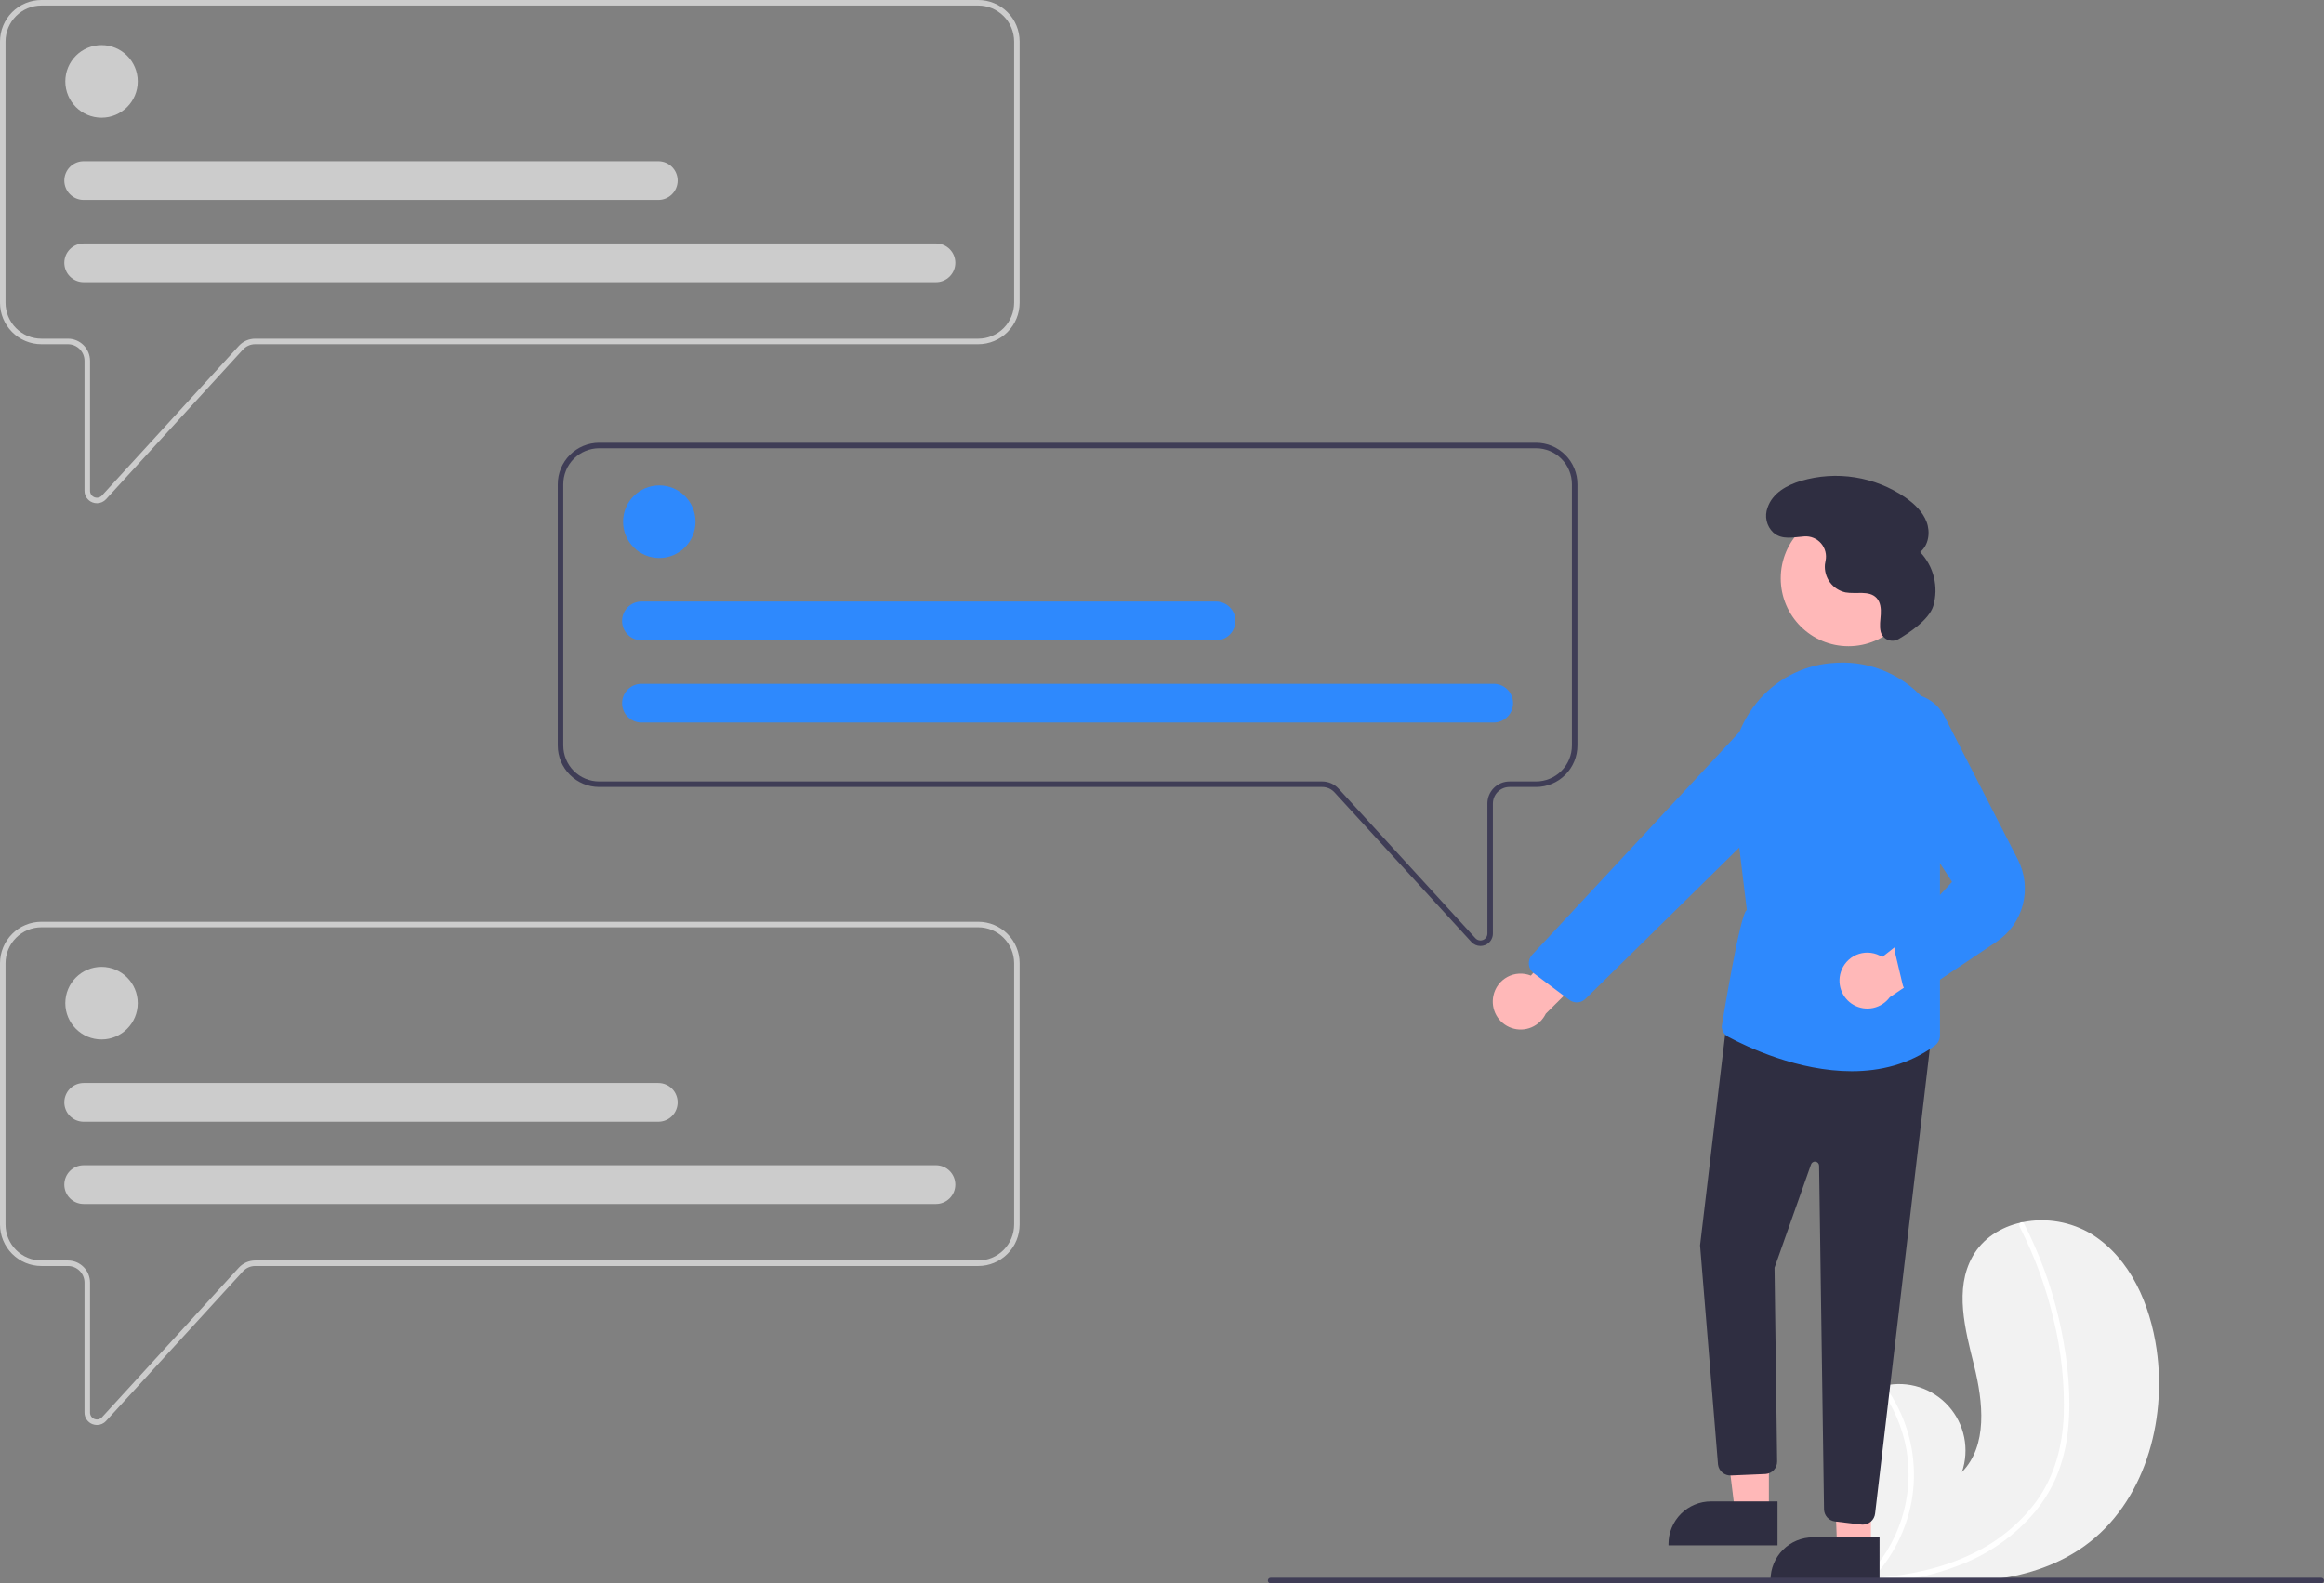 <svg width="364" height="248" viewBox="0 0 364 248" fill="none" xmlns="http://www.w3.org/2000/svg">
<rect x="0" y="0" width="364" height="248" fill="#808080" stroke="none"/>
<g clip-path="url(#clip0_19_1540)">
<path d="M326.547 242.116C318.383 248.009 307.804 248.305 297.577 247.581C296.149 247.48 294.732 247.362 293.327 247.234C293.318 247.232 293.307 247.232 293.299 247.23C293.231 247.224 293.163 247.217 293.099 247.214C292.809 247.186 292.519 247.159 292.232 247.132L292.299 247.262L292.512 247.664C292.436 247.529 292.359 247.397 292.283 247.263C292.26 247.222 292.235 247.182 292.213 247.142C289.563 242.522 286.936 237.733 286.266 232.458C285.573 226.983 287.52 220.783 292.329 218.092C292.96 217.74 293.627 217.46 294.32 217.257C294.608 217.169 294.899 217.098 295.194 217.035C296.998 216.634 298.875 216.721 300.634 217.288C302.393 217.855 303.969 218.881 305.201 220.261C306.433 221.64 307.275 223.324 307.643 225.138C308.01 226.953 307.888 228.832 307.29 230.584C311.367 226.395 310.607 219.599 309.2 213.919C307.791 208.239 306.085 201.919 308.951 196.818C310.544 193.978 313.346 192.217 316.49 191.507C316.587 191.486 316.683 191.465 316.78 191.447C320.526 190.687 324.42 191.371 327.685 193.362C333.697 197.158 336.785 204.356 337.787 211.407C339.402 222.753 335.829 235.415 326.547 242.116Z" fill="#F2F2F2"/>
<path d="M323.911 223.928C323.674 226.431 323.074 228.885 322.13 231.215C321.26 233.276 320.087 235.195 318.651 236.909C315.665 240.411 311.883 243.143 307.624 244.876C304.402 246.198 301.026 247.107 297.577 247.581C296.149 247.48 294.731 247.362 293.326 247.234C293.318 247.232 293.307 247.232 293.298 247.23C293.231 247.224 293.163 247.217 293.098 247.214C292.809 247.186 292.518 247.159 292.231 247.132L292.299 247.262L292.512 247.664C292.436 247.529 292.359 247.397 292.283 247.263C292.26 247.222 292.235 247.182 292.212 247.142C294.798 244.56 296.729 241.395 297.843 237.912C298.956 234.428 299.221 230.728 298.613 227.121C297.978 223.54 296.507 220.16 294.32 217.257C294.607 217.169 294.899 217.098 295.194 217.035C296.025 218.174 296.754 219.384 297.372 220.651C299.591 225.17 300.299 230.285 299.391 235.239C298.547 239.722 296.444 243.87 293.33 247.197C293.602 247.178 293.878 247.156 294.147 247.131C299.252 246.698 304.346 245.598 308.976 243.346C312.934 241.467 316.37 238.642 318.981 235.12C321.785 231.244 323.021 226.583 323.233 221.846C323.396 216.742 322.863 211.64 321.646 206.681C320.467 201.624 318.674 196.731 316.309 192.111C316.256 192.006 316.245 191.885 316.279 191.773C316.313 191.66 316.388 191.565 316.49 191.507C316.575 191.45 316.679 191.428 316.779 191.447C316.829 191.46 316.874 191.484 316.913 191.517C316.952 191.551 316.982 191.592 317.003 191.639C317.294 192.21 317.581 192.781 317.856 193.358C320.151 198.169 321.84 203.246 322.886 208.474C323.9 213.517 324.442 218.792 323.911 223.928Z" fill="white"/>
<path d="M15.187 78.826C14.944 78.826 14.703 78.78 14.476 78.692C14.11 78.551 13.796 78.301 13.574 77.977C13.353 77.653 13.235 77.268 13.237 76.875V56.519C13.236 55.83 12.962 55.169 12.476 54.682C11.99 54.195 11.331 53.921 10.643 53.92H6.483C4.764 53.918 3.116 53.233 1.901 52.015C0.686 50.797 0.002 49.146 0 47.424V6.496C0.002 4.774 0.686 3.123 1.901 1.905C3.116 0.687 4.764 0.002 6.483 0H153.22C154.939 0.002 156.587 0.687 157.802 1.905C159.018 3.123 159.701 4.774 159.703 6.496V47.424C159.701 49.146 159.018 50.797 157.802 52.015C156.587 53.233 154.939 53.918 153.22 53.92H39.96C39.6 53.92 39.245 53.995 38.916 54.141C38.587 54.285 38.291 54.497 38.048 54.763L16.615 78.192C16.434 78.391 16.213 78.551 15.967 78.66C15.722 78.769 15.456 78.826 15.187 78.826ZM6.483 0.866C4.993 0.867 3.565 1.461 2.512 2.517C1.458 3.572 0.866 5.003 0.864 6.496V47.424C0.866 48.916 1.458 50.348 2.512 51.403C3.565 52.459 4.993 53.053 6.483 53.054H10.643C11.56 53.055 12.438 53.421 13.087 54.07C13.735 54.72 14.099 55.6 14.101 56.519V76.875C14.101 77.094 14.166 77.307 14.289 77.487C14.412 77.667 14.587 77.805 14.79 77.885C14.992 77.964 15.215 77.98 15.427 77.93C15.639 77.88 15.831 77.768 15.978 77.607L37.411 54.178C37.736 53.824 38.129 53.542 38.568 53.348C39.007 53.155 39.481 53.055 39.96 53.054H153.22C154.71 53.053 156.138 52.459 157.192 51.403C158.245 50.348 158.838 48.916 158.839 47.424V6.496C158.838 5.003 158.245 3.572 157.192 2.517C156.138 1.461 154.71 0.867 153.22 0.866H6.483Z" fill="#CCCCCC"/>
<path d="M15.902 18.433C19.035 18.433 21.575 15.888 21.575 12.749C21.575 9.61 19.035 7.065 15.902 7.065C12.769 7.065 10.229 9.61 10.229 12.749C10.229 15.888 12.769 18.433 15.902 18.433Z" fill="#CCCCCC"/>
<path d="M146.602 44.203H13.101C12.704 44.203 12.31 44.125 11.943 43.973C11.575 43.821 11.241 43.597 10.96 43.316C10.678 43.034 10.455 42.7 10.303 42.332C10.151 41.964 10.072 41.569 10.072 41.171C10.072 40.773 10.151 40.378 10.303 40.01C10.455 39.642 10.678 39.307 10.96 39.026C11.241 38.744 11.575 38.521 11.943 38.369C12.31 38.217 12.704 38.139 13.101 38.139H146.602C147 38.139 147.394 38.217 147.761 38.369C148.129 38.521 148.463 38.744 148.744 39.026C149.025 39.307 149.248 39.642 149.401 40.01C149.553 40.378 149.631 40.773 149.631 41.171C149.631 41.569 149.553 41.964 149.401 42.332C149.248 42.7 149.025 43.034 148.744 43.316C148.463 43.597 148.129 43.821 147.761 43.973C147.394 44.125 147 44.203 146.602 44.203Z" fill="#CCCCCC"/>
<path d="M103.11 31.318H13.101C12.704 31.319 12.31 31.241 11.943 31.088C11.575 30.936 11.241 30.713 10.96 30.431C10.678 30.15 10.455 29.815 10.303 29.447C10.151 29.079 10.072 28.685 10.072 28.286C10.072 27.888 10.151 27.493 10.303 27.125C10.455 26.757 10.678 26.423 10.96 26.141C11.241 25.86 11.575 25.637 11.943 25.484C12.31 25.332 12.704 25.254 13.101 25.255H103.11C103.508 25.254 103.902 25.332 104.269 25.484C104.637 25.637 104.971 25.86 105.252 26.141C105.533 26.423 105.757 26.757 105.909 27.125C106.061 27.493 106.14 27.888 106.14 28.286C106.14 28.685 106.061 29.079 105.909 29.447C105.757 29.815 105.533 30.15 105.252 30.431C104.971 30.713 104.637 30.936 104.269 31.088C103.902 31.241 103.508 31.319 103.11 31.318Z" fill="#CCCCCC"/>
<path d="M15.187 223.21C14.944 223.209 14.703 223.164 14.476 223.075C14.11 222.934 13.796 222.685 13.574 222.361C13.353 222.036 13.235 221.652 13.237 221.259V200.903C13.236 200.213 12.962 199.553 12.476 199.066C11.99 198.578 11.331 198.304 10.643 198.304H6.483C4.764 198.302 3.116 197.617 1.901 196.399C0.686 195.181 0.002 193.53 0 191.807V150.88C0.002 149.158 0.686 147.506 1.901 146.288C3.116 145.071 4.764 144.386 6.483 144.384H153.22C154.939 144.386 156.587 145.071 157.802 146.288C159.018 147.506 159.701 149.158 159.703 150.88V191.807C159.701 193.53 159.018 195.181 157.802 196.399C156.587 197.617 154.939 198.302 153.22 198.304H39.96C39.6 198.304 39.245 198.379 38.916 198.524C38.587 198.669 38.291 198.881 38.048 199.146L16.615 222.576C16.434 222.775 16.213 222.935 15.967 223.044C15.722 223.153 15.456 223.209 15.187 223.21ZM6.483 145.249C4.993 145.251 3.565 145.845 2.512 146.9C1.458 147.956 0.866 149.387 0.864 150.88V191.807C0.866 193.3 1.458 194.731 2.512 195.787C3.565 196.843 4.993 197.436 6.483 197.438H10.643C11.56 197.439 12.438 197.804 13.087 198.454C13.735 199.103 14.099 199.984 14.101 200.903V221.259C14.101 221.477 14.166 221.69 14.289 221.87C14.412 222.051 14.587 222.189 14.79 222.268C14.992 222.347 15.215 222.363 15.427 222.314C15.639 222.264 15.831 222.152 15.978 221.991L37.411 198.561C37.736 198.208 38.129 197.925 38.568 197.732C39.007 197.539 39.481 197.439 39.96 197.438H153.22C154.71 197.436 156.138 196.843 157.192 195.787C158.245 194.731 158.838 193.3 158.839 191.807V150.88C158.838 149.387 158.245 147.956 157.192 146.9C156.138 145.845 154.71 145.251 153.22 145.249L6.483 145.249Z" fill="#CCCCCC"/>
<path d="M231.878 148.176C231.61 148.175 231.344 148.119 231.098 148.01C230.852 147.901 230.631 147.741 230.45 147.542L209.017 124.112C208.774 123.847 208.478 123.635 208.149 123.49C207.82 123.345 207.465 123.27 207.105 123.27H93.845C92.126 123.268 90.478 122.583 89.263 121.365C88.047 120.147 87.364 118.496 87.362 116.773V75.846C87.364 74.124 88.047 72.472 89.263 71.255C90.478 70.037 92.126 69.352 93.845 69.35H240.582C242.301 69.352 243.949 70.037 245.164 71.254C246.38 72.472 247.063 74.124 247.065 75.846V116.773C247.063 118.496 246.38 120.147 245.164 121.365C243.949 122.583 242.301 123.268 240.582 123.27H236.422C235.734 123.27 235.075 123.545 234.589 124.032C234.103 124.519 233.829 125.18 233.828 125.869V146.225C233.83 146.618 233.712 147.002 233.491 147.327C233.27 147.651 232.955 147.9 232.589 148.041C232.362 148.13 232.122 148.175 231.878 148.176ZM93.845 70.215C92.355 70.217 90.927 70.811 89.873 71.866C88.82 72.922 88.227 74.353 88.226 75.846V116.773C88.227 118.266 88.82 119.697 89.873 120.753C90.927 121.809 92.355 122.402 93.845 122.404H207.105C207.584 122.405 208.058 122.505 208.497 122.698C208.936 122.891 209.33 123.174 209.654 123.527L231.087 146.957C231.234 147.118 231.426 147.23 231.638 147.28C231.851 147.329 232.073 147.313 232.276 147.234C232.479 147.155 232.653 147.017 232.776 146.836C232.899 146.656 232.965 146.443 232.965 146.225V125.869C232.966 124.95 233.33 124.069 233.978 123.42C234.627 122.77 235.505 122.405 236.422 122.404H240.582C242.072 122.402 243.5 121.809 244.554 120.753C245.607 119.697 246.2 118.266 246.201 116.773V75.846C246.2 74.353 245.607 72.922 244.554 71.866C243.5 70.811 242.072 70.217 240.582 70.215L93.845 70.215Z" fill="#3F3D56"/>
<path d="M15.902 162.817C19.035 162.817 21.575 160.272 21.575 157.133C21.575 153.993 19.035 151.448 15.902 151.448C12.769 151.448 10.229 153.993 10.229 157.133C10.229 160.272 12.769 162.817 15.902 162.817Z" fill="#CCCCCC"/>
<path d="M146.602 188.586H13.101C12.704 188.587 12.31 188.509 11.943 188.357C11.575 188.205 11.241 187.981 10.96 187.7C10.678 187.418 10.455 187.084 10.303 186.716C10.151 186.348 10.072 185.953 10.072 185.555C10.072 185.156 10.151 184.762 10.303 184.394C10.455 184.026 10.678 183.691 10.96 183.41C11.241 183.128 11.575 182.905 11.943 182.753C12.31 182.601 12.704 182.523 13.101 182.523H146.602C147.405 182.523 148.174 182.842 148.742 183.411C149.309 183.98 149.628 184.751 149.628 185.555C149.628 186.359 149.309 187.13 148.742 187.698C148.174 188.267 147.405 188.586 146.602 188.586Z" fill="#CCCCCC"/>
<path d="M103.11 175.702H13.101C12.704 175.702 12.31 175.624 11.943 175.472C11.575 175.32 11.241 175.097 10.96 174.815C10.678 174.533 10.455 174.199 10.303 173.831C10.151 173.463 10.072 173.068 10.072 172.67C10.072 172.272 10.151 171.877 10.303 171.509C10.455 171.141 10.678 170.807 10.96 170.525C11.241 170.243 11.575 170.02 11.943 169.868C12.31 169.716 12.704 169.638 13.101 169.638H103.11C103.508 169.638 103.902 169.716 104.269 169.868C104.637 170.02 104.971 170.243 105.252 170.525C105.533 170.807 105.757 171.141 105.909 171.509C106.061 171.877 106.14 172.272 106.14 172.67C106.14 173.068 106.061 173.463 105.909 173.831C105.757 174.199 105.533 174.533 105.252 174.815C104.971 175.097 104.637 175.32 104.269 175.472C103.902 175.624 103.508 175.702 103.11 175.702Z" fill="#CCCCCC"/>
<path d="M103.264 87.404C106.397 87.404 108.936 84.859 108.936 81.72C108.936 78.58 106.397 76.035 103.264 76.035C100.131 76.035 97.591 78.58 97.591 81.72C97.591 84.859 100.131 87.404 103.264 87.404Z" fill="#2E89FD"/>
<path d="M233.964 113.173H100.463C99.661 113.173 98.891 112.854 98.324 112.285C97.756 111.717 97.438 110.946 97.438 110.142C97.438 109.338 97.756 108.566 98.324 107.998C98.891 107.429 99.661 107.11 100.463 107.11H233.964C234.766 107.11 235.536 107.429 236.103 107.998C236.671 108.566 236.989 109.338 236.989 110.142C236.989 110.946 236.671 111.717 236.103 112.285C235.536 112.854 234.766 113.173 233.964 113.173Z" fill="#2E89FD"/>
<path d="M190.472 100.289H100.463C100.065 100.289 99.671 100.211 99.304 100.059C98.936 99.907 98.603 99.684 98.321 99.402C98.04 99.121 97.817 98.786 97.665 98.418C97.512 98.05 97.434 97.656 97.434 97.257C97.434 96.859 97.512 96.464 97.665 96.096C97.817 95.728 98.04 95.394 98.321 95.112C98.603 94.831 98.936 94.607 99.304 94.455C99.671 94.303 100.065 94.225 100.463 94.225H190.472C190.87 94.225 191.263 94.303 191.631 94.455C191.998 94.607 192.332 94.831 192.614 95.112C192.895 95.394 193.118 95.728 193.27 96.096C193.423 96.464 193.501 96.859 193.501 97.257C193.501 97.656 193.423 98.05 193.27 98.418C193.118 98.786 192.895 99.121 192.614 99.402C192.332 99.684 191.998 99.907 191.631 100.059C191.263 100.211 190.87 100.289 190.472 100.289Z" fill="#2E89FD"/>
<path d="M233.905 155.967C234.035 155.344 234.299 154.757 234.68 154.248C235.06 153.738 235.548 153.319 236.107 153.018C236.667 152.718 237.286 152.544 237.92 152.51C238.554 152.475 239.188 152.58 239.777 152.817L249.91 141.15L252.062 148.893L242.11 158.785C241.646 159.75 240.846 160.512 239.86 160.925C238.873 161.338 237.77 161.375 236.759 161.027C235.747 160.68 234.898 159.973 234.372 159.04C233.847 158.108 233.68 157.014 233.905 155.967Z" fill="#FFB8B8"/>
<path d="M289.518 101.218C295.377 101.218 300.127 96.458 300.127 90.587C300.127 84.716 295.377 79.957 289.518 79.957C283.659 79.957 278.91 84.716 278.91 90.587C278.91 96.458 283.659 101.218 289.518 101.218Z" fill="#FFB8B8"/>
<path d="M277.055 236.908L271.76 236.908L269.241 216.441L277.057 216.442L277.055 236.908Z" fill="#FFB8B8"/>
<path d="M278.406 242.052L261.332 242.051V241.835C261.332 240.96 261.503 240.094 261.837 239.286C262.171 238.479 262.661 237.744 263.278 237.126C263.895 236.508 264.628 236.017 265.434 235.682C266.24 235.348 267.105 235.176 267.977 235.176L278.406 235.176L278.406 242.052Z" fill="#2F2E41"/>
<path d="M293.037 242.535L287.742 242.535L287.008 222.557L293.038 222.068L293.037 242.535Z" fill="#FFB8B8"/>
<path d="M294.387 247.678L277.313 247.678V247.461C277.313 246.587 277.485 245.721 277.819 244.913C278.153 244.105 278.642 243.371 279.259 242.753C279.877 242.134 280.609 241.644 281.416 241.309C282.222 240.974 283.086 240.802 283.959 240.802L294.388 240.803L294.387 247.678Z" fill="#2F2E41"/>
<path d="M291.53 238.8L287.407 238.313C286.939 238.257 286.508 238.033 286.192 237.683C285.877 237.332 285.698 236.879 285.69 236.407L284.918 182.592C284.915 182.44 284.86 182.293 284.761 182.178C284.661 182.062 284.525 181.986 284.375 181.961C284.225 181.936 284.071 181.965 283.94 182.043C283.809 182.12 283.71 182.241 283.659 182.385L277.938 198.572L278.347 228.912C278.354 229.413 278.168 229.898 277.828 230.265C277.488 230.631 277.02 230.853 276.521 230.883L271.137 231.112C270.645 231.14 270.16 230.981 269.78 230.666C269.4 230.351 269.153 229.903 269.088 229.413L266.276 195.091L266.274 195.07L270.541 159.225L302.583 161.548L293.688 237.094C293.632 237.567 293.404 238.004 293.049 238.32C292.693 238.637 292.234 238.813 291.759 238.813C291.682 238.814 291.606 238.809 291.53 238.8Z" fill="#2F2E41"/>
<path d="M270.678 162.402C270.39 162.248 270.146 162.024 269.968 161.75C269.79 161.477 269.685 161.162 269.661 160.836C269.661 160.836 272.542 142.881 273.598 142.545L271.288 123.344C271.011 121.002 271.204 118.628 271.855 116.362C272.506 114.096 273.603 111.983 275.08 110.147C276.503 108.366 278.271 106.893 280.278 105.815C282.284 104.738 284.488 104.079 286.756 103.879C287.079 103.85 287.4 103.828 287.719 103.812C290.453 103.666 293.182 104.182 295.673 105.319C298.165 106.455 300.346 108.178 302.031 110.34C303.779 112.521 304.975 115.092 305.518 117.835C306.061 120.579 305.934 123.413 305.149 126.097L303.854 130.615V162.191C303.852 162.5 303.779 162.803 303.639 163.078C303.499 163.352 303.298 163.59 303.049 163.773C299.015 166.74 294.455 167.789 290.024 167.789C281.64 167.789 273.716 164.032 270.678 162.402Z" fill="#2E89FD"/>
<path d="M245.803 156.624L240.23 152.448C240.011 152.284 239.83 152.076 239.697 151.837C239.564 151.599 239.482 151.334 239.458 151.062C239.434 150.789 239.467 150.515 239.555 150.256C239.644 149.997 239.786 149.76 239.972 149.56L273.172 113.865C274.237 112.729 275.674 112.013 277.221 111.849C278.768 111.684 280.323 112.08 281.603 112.966C282.383 113.511 283.034 114.222 283.509 115.047C283.984 115.873 284.271 116.793 284.35 117.743C284.43 118.692 284.299 119.648 283.968 120.541C283.637 121.434 283.114 122.243 282.435 122.911L248.328 156.454C248.029 156.752 247.64 156.943 247.222 156.998C246.803 157.054 246.379 156.97 246.012 156.761C245.94 156.72 245.87 156.674 245.803 156.624Z" fill="#2E89FD"/>
<path d="M288.455 151.898C288.699 151.31 289.068 150.783 289.537 150.354C290.006 149.925 290.563 149.604 291.169 149.414C291.775 149.224 292.415 149.169 293.044 149.254C293.674 149.338 294.277 149.56 294.811 149.904L306.943 140.341L307.612 148.351L295.989 156.203C295.354 157.065 294.425 157.663 293.379 157.884C292.333 158.105 291.242 157.934 290.314 157.404C289.385 156.873 288.683 156.019 288.341 155.004C287.998 153.99 288.039 152.884 288.455 151.898Z" fill="#FFB8B8"/>
<path d="M299.314 155.631C298.993 155.531 298.703 155.348 298.474 155.102C298.245 154.855 298.085 154.553 298.008 154.225L296.783 149.067C296.693 148.701 296.712 148.317 296.839 147.962C296.966 147.607 297.194 147.297 297.496 147.071L305.741 138.136L293.613 119.397C292.695 118.264 292.177 116.859 292.141 115.4C292.105 113.942 292.552 112.512 293.413 111.335C294.099 110.398 295.021 109.658 296.084 109.192C297.147 108.726 298.314 108.55 299.467 108.682C300.62 108.813 301.718 109.248 302.649 109.942C303.58 110.635 304.312 111.563 304.771 112.631L316.046 134.623C317.167 136.807 317.446 139.329 316.831 141.707C316.216 144.085 314.749 146.154 312.711 147.518L301.188 155.231C300.835 155.547 300.379 155.722 299.905 155.723C299.705 155.723 299.505 155.691 299.314 155.631Z" fill="#2E89FD"/>
<path d="M297.379 100.091C297.129 100.241 296.848 100.332 296.557 100.356C296.267 100.38 295.975 100.336 295.703 100.229C295.432 100.122 295.189 99.953 294.994 99.737C294.798 99.52 294.654 99.261 294.574 98.981L294.568 98.954C294.352 98.07 294.522 97.144 294.578 96.235C294.634 95.326 294.54 94.329 293.919 93.664C292.761 92.425 290.716 93.096 289.05 92.79C288.074 92.577 287.209 92.015 286.616 91.209C286.024 90.403 285.745 89.408 285.831 88.411C285.854 88.222 285.89 88.033 285.931 87.844C286.032 87.364 286.022 86.868 285.9 86.394C285.777 85.919 285.547 85.48 285.227 85.109C284.907 84.739 284.505 84.448 284.054 84.26C283.603 84.071 283.114 83.99 282.626 84.022C280.945 84.127 279.131 84.648 277.733 83.407C277.22 82.917 276.862 82.287 276.705 81.595C276.547 80.903 276.596 80.18 276.846 79.515C277.629 77.212 279.868 75.997 282.087 75.324C284.832 74.513 287.723 74.325 290.549 74.775C293.375 75.224 296.066 76.298 298.426 77.92C299.835 78.904 301.153 80.143 301.76 81.753C302.367 83.363 302.089 85.4 300.745 86.472C301.797 87.576 302.541 88.938 302.902 90.421C303.263 91.904 303.229 93.456 302.804 94.921C302.149 97.077 298.979 99.157 297.379 100.091Z" fill="#2F2E41"/>
<path d="M364 247.567C364 247.682 363.954 247.792 363.873 247.873C363.792 247.954 363.682 248 363.568 248H199.003C198.888 248 198.778 247.954 198.697 247.873C198.616 247.792 198.571 247.682 198.571 247.567C198.571 247.452 198.616 247.342 198.697 247.261C198.778 247.18 198.888 247.134 199.003 247.134H363.568C363.682 247.135 363.792 247.18 363.873 247.262C363.954 247.343 364 247.453 364 247.567Z" fill="#3F3D56"/>
</g>
<defs>
<clipPath id="clip0_19_1540">
<rect width="364" height="248" fill="white"/>
</clipPath>
</defs>
</svg>
